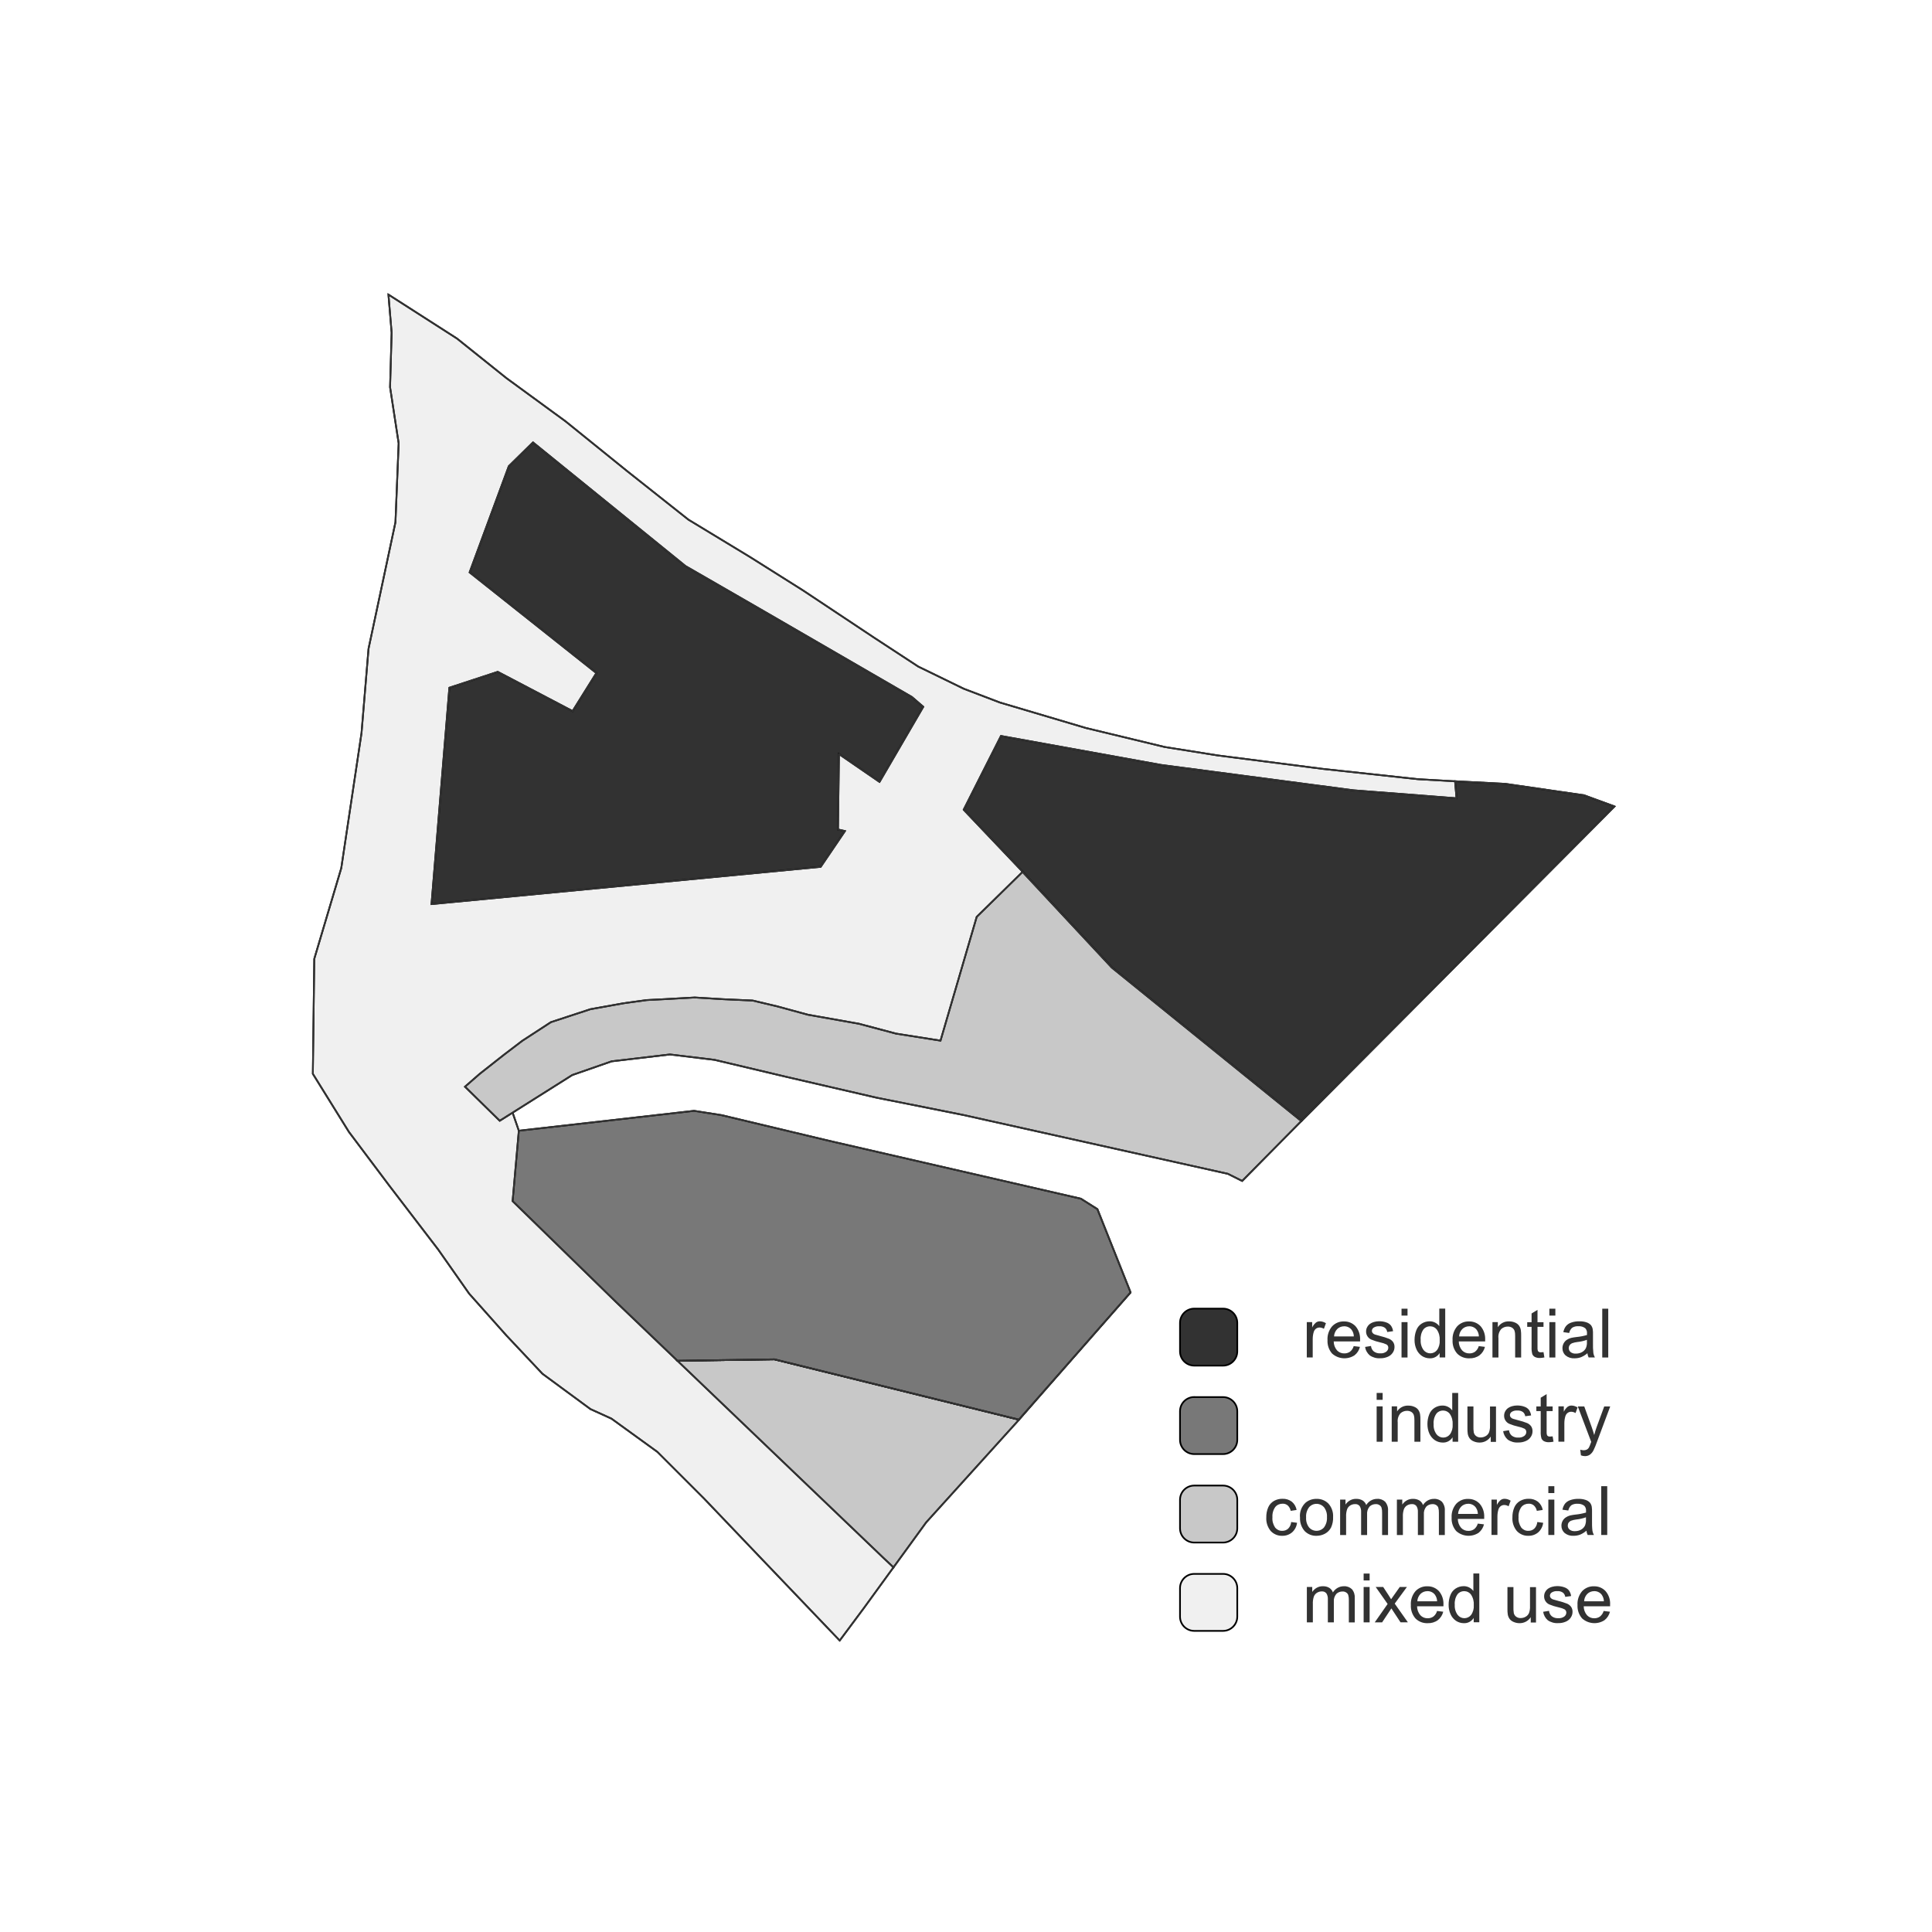 <?xml version="1.0" encoding="UTF-8"?>
<svg xmlns="http://www.w3.org/2000/svg" id="Ebene_1" version="1.1" viewBox="0 0 283.46 283.46">
  <!-- Generator: Adobe Illustrator 29.5.0, SVG Export Plug-In . SVG Version: 2.1.0 Build 137)  -->
  <defs>
    <style>
      .st0, .st1, .st2, .st3, .st4, .st5, .st6, .st7, .st8 {
        stroke-width: .25px;
      }

      .st0, .st1, .st3, .st4, .st5, .st6, .st7, .st8 {
        stroke: #000;
        stroke-miterlimit: 10;
      }

      .st0, .st6, .st9 {
        fill: #323232;
      }

      .st1, .st8 {
        fill: #c8c8c8;
      }

      .st2 {
        fill: none;
        stroke: #323232;
        stroke-linecap: round;
        stroke-linejoin: round;
      }

      .st3, .st4, .st6, .st8 {
        fill-rule: evenodd;
      }

      .st3, .st5 {
        fill: #f0f0f0;
      }

      .st4, .st7 {
        fill: #787878;
      }
    </style>
  </defs>
  <polygon class="st3" points="131.09 229.96 126.75 235.93 123.2 240.7 111.75 228.72 103.31 219.88 96.45 213.02 89.71 208.14 86.63 206.74 79.59 201.56 74.3 195.94 68.83 189.8 64.29 183.33 57.14 173.99 51.19 166.07 45.9 157.55 46.11 140.68 50.07 127.37 53.04 107.56 54.07 95.18 58.02 76.62 58.49 65.04 57.23 56.81 57.46 48.81 56.99 43.22 67.05 49.67 74.32 55.49 82.98 61.82 92.05 69.15 101 76.24 110.02 81.71 117.86 86.65 128.24 93.55 134.73 97.8 141.4 101.05 146.7 103.07 159.32 106.81 170.89 109.6 178.63 110.83 194.08 112.81 208.03 114.32 213.51 114.63 223.02 120.32 149.49 138.77 141.39 157.46 83.31 152.42 75.21 163.25 76.12 165.89 131.09 229.96"></polygon>
  <polygon class="st2" points="131.09 229.96 126.75 235.93 123.2 240.7 111.75 228.72 103.31 219.88 96.45 213.02 89.71 208.14 86.63 206.74 79.59 201.56 74.3 195.94 68.83 189.8 64.29 183.33 57.14 173.99 51.19 166.07 45.9 157.55 46.11 140.68 50.07 127.37 53.04 107.56 54.07 95.18 58.02 76.62 58.49 65.04 57.23 56.81 57.46 48.81 56.99 43.22 67.05 49.67 74.32 55.49 82.98 61.82 92.05 69.15 101 76.24 110.02 81.71 117.86 86.65 128.24 93.55 134.73 97.8 141.4 101.05 146.7 103.07 159.32 106.81 170.89 109.6 178.63 110.83 194.08 112.81 208.03 114.32 213.51 114.63 223.02 120.32 149.49 138.77 141.39 157.46 83.31 152.42 75.21 163.25 76.12 165.89 131.09 229.96"></polygon>
  <polyline class="st2" points="165.88 189.62 153.73 203.46 149.49 208.32"></polyline>
  <polyline class="st8" points="149.49 208.32 135.88 223.37 131.09 229.96 131.09 229.96 129.58 228.54 99.39 199.65 113.61 199.44 149.49 208.29"></polyline>
  <polyline class="st2" points="149.49 208.32 135.88 223.37 131.09 229.96 131.09 229.96 129.58 228.54 99.39 199.65 113.61 199.44 149.49 208.29"></polyline>
  <polygon class="st6" points="78.2 64.91 100.57 83.05 112.02 89.65 133.79 102.26 135.46 103.7 129.04 114.72 123.09 110.63 122.95 121.7 123.97 121.93 120.41 127.18 63.31 132.65 65.93 100.9 73.03 98.57 84.01 104.33 87.5 98.75 68.9 83.98 74.65 68.4 78.2 64.91"></polygon>
  <polygon class="st2" points="78.2 64.91 100.57 83.05 112.02 89.65 133.79 102.26 135.46 103.7 129.04 114.72 123.09 110.63 122.95 121.7 123.97 121.93 120.41 127.18 63.31 132.65 65.93 100.9 73.03 98.57 84.01 104.33 87.5 98.75 68.9 83.98 74.65 68.4 78.2 64.91"></polygon>
  <polygon class="st6" points="190.94 164.48 236.88 118.32 232.41 116.68 220.84 115 213.48 114.62 213.7 117.12 198.58 115.95 170.35 112.23 146.86 107.98 141.39 118.8 150.23 128.1 163.14 141.96 190.94 164.48"></polygon>
  <polygon class="st2" points="190.94 164.48 236.88 118.32 232.41 116.68 220.84 115 213.48 114.62 213.7 117.12 198.58 115.95 170.35 112.23 146.86 107.98 141.39 118.8 150.23 128.1 163.14 141.96 190.94 164.48"></polygon>
  <polygon class="st8" points="150.03 127.92 143.3 134.52 137.99 152.68 131.46 151.65 126.01 150.2 118.54 148.88 114.07 147.66 110.44 146.8 106.08 146.6 101.94 146.35 97.62 146.59 94.89 146.73 91.53 147.19 86.62 148.07 80.83 149.97 76.62 152.71 73.93 154.76 70.4 157.54 68.22 159.44 73.32 164.44 83.96 157.73 89.73 155.72 98.29 154.71 104.84 155.5 115.48 158.02 128.55 161.04 141.39 163.6 180.15 172.22 182.25 173.27 190.93 164.48 163.12 141.96 150.03 127.92"></polygon>
  <polygon class="st2" points="150.03 127.92 143.3 134.52 137.99 152.68 131.46 151.65 126.01 150.2 118.54 148.88 114.07 147.66 110.44 146.8 106.08 146.6 101.94 146.35 97.62 146.59 94.89 146.73 91.53 147.19 86.62 148.07 80.83 149.97 76.62 152.71 73.93 154.76 70.4 157.54 68.22 159.44 73.32 164.44 83.96 157.73 89.73 155.72 98.29 154.71 104.84 155.5 115.48 158.02 128.55 161.04 141.39 163.6 180.15 172.22 182.25 173.27 190.93 164.48 163.12 141.96 150.03 127.92"></polygon>
  <polyline class="st4" points="165.88 189.62 149.49 208.29 113.62 199.44 99.39 199.65 90.4 191.05 75.21 176.23 76.12 165.89 76.17 165.89 101.83 162.98 105.85 163.61 121.57 167.36 158.59 175.87 161.01 177.4 165.88 189.62"></polyline>
  <polyline class="st2" points="165.88 189.62 149.49 208.29 113.62 199.44 99.39 199.65 90.4 191.05 75.21 176.23 76.12 165.89 76.17 165.89 101.83 162.98 105.85 163.61 121.57 167.36 158.59 175.87 161.01 177.4 165.88 189.62"></polyline>
  <path class="st9" d="M191.73,199.17v-5.19h.79v.79c.13-.28.32-.53.56-.73.17-.12.36-.18.56-.18.32,0,.63.11.9.28l-.3.82c-.19-.12-.42-.19-.64-.19-.19,0-.37.06-.52.17-.16.12-.27.29-.33.48-.1.33-.15.68-.15,1.03v2.71h-.88Z"></path>
  <path class="st9" d="M198.62,197.5l.91.11c-.12.49-.4.93-.8,1.24-1.03.67-2.38.56-3.29-.26-.47-.54-.71-1.25-.67-1.96-.05-.74.2-1.47.67-2.03.45-.48,1.09-.75,1.75-.72.64-.02,1.26.24,1.7.71.47.55.7,1.27.66,1.99,0,.05,0,.13,0,.23h-3.87c0,.48.17.94.48,1.31.28.3.67.46,1.08.45.3,0,.59-.08.83-.25.26-.21.45-.49.54-.81ZM195.73,196.08h2.9c0-.35-.12-.7-.33-.98-.26-.33-.67-.52-1.09-.51-.38,0-.75.14-1.02.41-.28.29-.45.68-.46,1.08h0Z"></path>
  <path class="st9" d="M200.28,197.62l.87-.14c.03.31.17.6.41.8.27.2.6.3.94.28.32.03.64-.06.9-.25.18-.14.29-.35.29-.58,0-.19-.09-.37-.26-.47-.29-.14-.59-.24-.9-.3-.46-.1-.91-.24-1.34-.42-.47-.21-.77-.68-.76-1.19,0-.22.05-.45.16-.64.1-.19.25-.36.43-.49.17-.12.36-.2.56-.26.25-.07.5-.11.76-.11.37,0,.73.05,1.07.18.27.09.5.25.68.48.16.24.27.52.3.8l-.86.12c-.03-.24-.15-.47-.34-.62-.23-.16-.51-.24-.79-.22-.3-.03-.6.04-.86.2-.16.11-.25.28-.26.47,0,.11.04.22.11.31.09.11.21.19.34.23.09.03.35.11.78.22.44.11.88.24,1.3.41.23.1.43.26.58.46.15.22.22.49.21.75,0,.3-.09.58-.26.83-.18.27-.44.48-.74.6-.35.15-.72.22-1.09.21-.55.04-1.09-.11-1.54-.42-.37-.32-.62-.76-.68-1.25Z"></path>
  <path class="st9" d="M205.63,193.02v-1.01h.88v1.01h-.88ZM205.63,199.17v-5.19h.88v5.19h-.88Z"></path>
  <path class="st9" d="M211.22,199.17v-.65c-.31.5-.86.8-1.45.77-.41,0-.8-.12-1.14-.34-.35-.24-.63-.57-.8-.96-.2-.44-.3-.92-.29-1.41,0-.48.08-.96.26-1.41.15-.4.42-.74.78-.97.34-.22.75-.34,1.16-.34.56-.01,1.1.26,1.43.71v-2.57h.87v7.16h-.82ZM208.44,196.58c-.04.53.11,1.06.42,1.49.24.31.6.49.99.49.38,0,.74-.17.98-.47.3-.42.44-.93.4-1.44.04-.55-.1-1.1-.41-1.56-.24-.32-.61-.5-1.01-.5-.38,0-.75.17-.98.48-.3.44-.44.98-.39,1.51h0Z"></path>
  <path class="st9" d="M216.96,197.5l.91.11c-.12.49-.4.93-.8,1.24-.43.31-.95.46-1.48.44-.67.03-1.33-.22-1.8-.7-.47-.54-.71-1.25-.67-1.96-.05-.74.2-1.47.67-2.03.45-.48,1.09-.75,1.75-.72.64-.02,1.26.24,1.7.71.47.55.7,1.27.66,1.99,0,.05,0,.13,0,.23h-3.87c0,.48.17.94.48,1.31.28.3.67.46,1.08.45.3,0,.59-.08.83-.25.26-.21.45-.49.54-.81ZM214.08,196.08h2.9c0-.35-.13-.7-.33-.98-.26-.33-.67-.52-1.09-.51-.38,0-.75.14-1.02.41-.28.29-.45.68-.46,1.08h0Z"></path>
  <path class="st9" d="M218.97,199.17v-5.19h.79v.74c.36-.56.99-.88,1.65-.85.3,0,.59.05.86.17.23.09.44.24.59.44.14.19.23.42.27.65.04.28.06.57.05.85v3.19h-.88v-3.15c.01-.27-.02-.54-.1-.8-.07-.18-.2-.33-.36-.43-.19-.11-.4-.16-.61-.16-.36,0-.7.12-.97.36-.32.37-.47.86-.41,1.35v2.83h-.88Z"></path>
  <path class="st9" d="M226.46,198.38l.13.78c-.22.05-.44.07-.66.08-.26.01-.51-.04-.74-.15-.16-.09-.29-.23-.37-.4-.09-.34-.13-.69-.11-1.04v-2.98h-.64v-.68h.64v-1.28l.87-.53v1.81h.88v.68h-.88v3.03c-.01.16,0,.33.05.48.03.07.08.13.15.17.09.05.2.07.3.06.13,0,.26-.01.39-.03Z"></path>
  <path class="st9" d="M227.32,193.02v-1.01h.88v1.01h-.88ZM227.32,199.17v-5.19h.88v5.19h-.88Z"></path>
  <path class="st9" d="M232.92,198.53c-.28.25-.6.44-.94.59-.31.12-.64.17-.97.17-.47.03-.94-.12-1.31-.42-.3-.27-.47-.66-.46-1.07,0-.24.06-.48.17-.7.11-.2.26-.38.45-.51.19-.13.41-.23.63-.29.26-.06.52-.1.78-.13.53-.05,1.06-.15,1.57-.3,0-.12,0-.2,0-.23.03-.28-.06-.55-.25-.76-.29-.22-.64-.32-1-.3-.32-.02-.64.05-.92.22-.23.2-.38.47-.44.77l-.86-.12c.06-.32.19-.63.39-.89.2-.24.47-.42.78-.52.38-.13.78-.19,1.18-.18.37-.01.73.04,1.08.16.23.08.44.21.61.39.14.17.23.38.27.6.04.27.05.54.04.81v1.17c-.01.52,0,1.03.06,1.55.04.22.11.43.22.62h-.92c-.1-.2-.16-.42-.18-.64ZM232.85,196.57c-.46.17-.95.28-1.44.33-.26.03-.52.09-.77.18-.14.06-.26.16-.35.29-.21.32-.15.75.14,1,.22.17.5.25.78.23.32,0,.63-.07.9-.22.25-.14.46-.35.58-.61.11-.28.16-.58.14-.88v-.32Z"></path>
  <path class="st9" d="M235.08,199.17v-7.16h.88v7.16h-.88Z"></path>
  <path class="st9" d="M189.44,223.31l.86.11c-.06.54-.32,1.04-.72,1.4-.4.34-.91.52-1.43.51-.64.03-1.27-.23-1.71-.7-.46-.56-.7-1.27-.65-2-.01-.5.08-1,.28-1.47.17-.4.47-.73.85-.95.38-.21.81-.32,1.24-.31.5-.02.98.13,1.38.43.37.31.62.74.69,1.21l-.86.13c-.05-.3-.21-.58-.43-.79-.21-.18-.48-.27-.75-.26-.41-.01-.81.16-1.08.48-.31.44-.46.97-.42,1.51-.05.54.1,1.07.4,1.52.26.31.64.49,1.04.47.32.01.63-.1.87-.32.26-.26.41-.61.44-.98Z"></path>
  <path class="st9" d="M190.73,222.62c-.07-.8.23-1.58.8-2.13.45-.39,1.03-.59,1.63-.58.66-.02,1.29.23,1.75.7.47.53.72,1.23.68,1.94.03.54-.08,1.08-.3,1.57-.2.38-.5.69-.87.89-.38.21-.81.32-1.25.32-.66.03-1.3-.23-1.76-.7-.48-.56-.72-1.28-.67-2.01ZM191.63,222.62c-.04.53.11,1.06.44,1.49.52.6,1.44.66,2.04.14.05-.04.1-.09.14-.14.32-.44.48-.98.44-1.52.04-.52-.12-1.04-.44-1.46-.53-.6-1.44-.66-2.04-.14-.05.04-.09.09-.14.14-.32.43-.48.96-.44,1.49Z"></path>
  <path class="st9" d="M196.62,225.21v-5.19h.79v.73c.16-.25.39-.46.65-.61.28-.16.6-.24.92-.23.33-.01.66.07.95.24.24.16.43.39.52.67.34-.56.94-.91,1.6-.91.44-.03.87.13,1.19.43.3.37.45.84.41,1.32v3.56h-.87v-3.27c.01-.26-.02-.51-.09-.76-.06-.16-.17-.29-.31-.37-.16-.1-.34-.15-.53-.14-.34,0-.67.12-.91.36-.27.33-.4.74-.36,1.17v3.01h-.88v-3.37c.02-.31-.05-.62-.21-.88-.17-.21-.43-.32-.7-.29-.24,0-.48.07-.69.2-.21.13-.37.33-.46.57-.11.35-.16.72-.14,1.08v2.69h-.88Z"></path>
  <path class="st9" d="M204.95,225.21v-5.19h.79v.73c.16-.25.39-.46.65-.61.28-.16.6-.24.92-.23.33-.01.66.07.95.24.24.16.43.39.52.67.34-.56.94-.91,1.6-.91.44-.03.87.13,1.19.43.3.37.45.84.41,1.32v3.56h-.87v-3.27c.01-.26-.02-.51-.09-.76-.06-.16-.17-.29-.31-.37-.16-.1-.34-.15-.53-.14-.34,0-.67.12-.91.36-.27.33-.4.74-.36,1.17v3.01h-.88v-3.37c.02-.31-.05-.62-.21-.88-.17-.21-.43-.32-.7-.29-.24,0-.48.07-.69.2-.21.13-.37.33-.46.57-.11.35-.16.72-.14,1.08v2.69h-.88Z"></path>
  <path class="st9" d="M216.82,223.54l.91.11c-.12.49-.4.93-.79,1.24-1.03.67-2.38.56-3.29-.26-.47-.54-.71-1.25-.67-1.96-.05-.74.2-1.47.67-2.03.45-.48,1.09-.75,1.75-.72.64-.02,1.26.24,1.7.71.47.55.7,1.27.66,1.99,0,.05,0,.13,0,.23h-3.87c0,.48.17.94.48,1.31.28.3.67.46,1.08.45.3,0,.59-.08.83-.25.26-.21.44-.49.54-.81ZM213.94,222.12h2.89c0-.35-.12-.7-.33-.98-.26-.33-.67-.52-1.09-.51-.38,0-.75.14-1.02.41-.28.29-.45.68-.46,1.08h0Z"></path>
  <path class="st9" d="M218.83,225.21v-5.19h.79v.79c.13-.28.32-.53.56-.73.17-.12.36-.18.56-.18.32,0,.64.11.9.28l-.3.82c-.19-.12-.42-.19-.64-.19-.19,0-.37.06-.52.17-.16.12-.27.29-.33.48-.1.33-.15.68-.15,1.03v2.71h-.88Z"></path>
  <path class="st9" d="M225.55,223.31l.86.11c-.06.54-.32,1.04-.72,1.4-.4.34-.91.52-1.43.51-.64.03-1.27-.23-1.71-.7-.46-.56-.7-1.27-.65-2-.01-.5.08-1,.28-1.47.17-.4.47-.73.85-.95.38-.21.81-.32,1.24-.31.5-.02.98.13,1.38.43.37.31.62.74.69,1.21l-.86.13c-.05-.3-.21-.58-.43-.79-.21-.18-.48-.27-.75-.26-.41-.01-.81.16-1.08.48-.31.44-.46.97-.42,1.51-.05.54.1,1.07.4,1.52.26.31.64.49,1.04.47.32.01.63-.1.87-.32.26-.26.41-.61.44-.98Z"></path>
  <path class="st9" d="M227.17,219.06v-1.01h.88v1.01h-.88ZM227.17,225.21v-5.19h.88v5.19h-.88Z"></path>
  <path class="st9" d="M232.77,224.57c-.28.25-.6.45-.94.59-.31.12-.64.17-.97.17-.48.03-.94-.12-1.31-.42-.3-.27-.47-.66-.46-1.07,0-.48.23-.93.63-1.2.19-.13.41-.23.63-.29.26-.06.52-.1.78-.13.53-.05,1.06-.15,1.57-.3,0-.12,0-.2,0-.23.03-.28-.06-.55-.25-.76-.29-.22-.64-.32-1-.3-.32-.02-.64.05-.91.22-.23.2-.38.47-.44.77l-.86-.12c.06-.32.19-.63.38-.89.2-.24.47-.42.78-.52.38-.13.78-.19,1.18-.18.37-.01.73.04,1.08.16.23.08.44.21.61.39.14.17.23.38.27.6.04.27.05.54.04.81v1.17c-.01.52,0,1.04.06,1.55.04.22.11.43.22.62h-.92c-.1-.2-.16-.42-.18-.64ZM232.7,222.61c-.46.17-.95.28-1.44.33-.26.03-.52.09-.77.18-.14.06-.26.16-.35.29-.08.12-.12.27-.12.42,0,.23.09.44.27.59.22.17.5.25.78.23.32,0,.63-.07.9-.22.25-.14.46-.35.58-.61.11-.28.16-.58.14-.88v-.32Z"></path>
  <path class="st9" d="M234.93,225.21v-7.16h.88v7.16h-.88Z"></path>
  <path class="st9" d="M201.98,205.38v-1.01h.88v1.01h-.88ZM201.98,211.53v-5.19h.88v5.19h-.88Z"></path>
  <path class="st9" d="M204.19,211.53v-5.19h.79v.74c.36-.56.99-.88,1.65-.85.3,0,.59.05.86.17.23.09.44.24.59.44.14.2.23.42.27.65.04.28.06.57.05.85v3.19h-.88v-3.15c.01-.27-.02-.54-.1-.8-.07-.18-.2-.33-.36-.43-.19-.11-.4-.16-.61-.16-.36,0-.7.12-.97.36-.32.37-.47.86-.41,1.35v2.83h-.88Z"></path>
  <path class="st9" d="M213.12,211.53v-.65c-.31.5-.86.8-1.45.77-.41,0-.8-.12-1.14-.34-.35-.24-.63-.57-.81-.96-.2-.44-.29-.92-.29-1.41,0-.48.08-.96.26-1.41.15-.4.42-.74.78-.97.34-.22.75-.34,1.16-.34.29,0,.58.06.84.2.24.12.44.3.6.52v-2.57h.87v7.16h-.82ZM210.34,208.94c-.04.53.11,1.06.42,1.49.24.31.6.49.99.49.38,0,.74-.17.98-.47.3-.42.44-.93.4-1.44.04-.55-.1-1.1-.41-1.56-.24-.32-.61-.5-1.01-.5-.38,0-.75.17-.98.48-.3.44-.44.98-.39,1.51Z"></path>
  <path class="st9" d="M218.72,211.53v-.76c-.36.56-.98.89-1.65.88-.3,0-.59-.06-.86-.18-.23-.09-.44-.24-.59-.44-.14-.2-.23-.42-.27-.65-.04-.27-.06-.55-.05-.82v-3.21h.88v2.88c-.01.31,0,.62.05.93.05.22.17.41.35.54.19.14.43.21.66.2.26,0,.52-.07.74-.2.22-.12.39-.32.49-.55.11-.33.16-.67.14-1.01v-2.78h.88v5.19h-.79Z"></path>
  <path class="st9" d="M220.53,209.98l.87-.14c.03.31.17.6.41.8.27.2.6.3.94.28.32.02.64-.06.9-.25.18-.14.29-.35.29-.58,0-.19-.1-.37-.26-.47-.29-.14-.59-.24-.9-.3-.46-.1-.91-.24-1.34-.42-.47-.21-.77-.68-.76-1.19,0-.22.05-.44.16-.64.1-.19.25-.36.43-.49.17-.12.36-.2.56-.26.25-.07.5-.11.76-.11.36,0,.73.05,1.07.18.27.09.51.25.68.48.16.24.27.52.3.8l-.86.12c-.03-.24-.15-.47-.34-.62-.23-.16-.51-.24-.79-.22-.3-.03-.6.04-.86.2-.16.11-.25.28-.26.47,0,.11.04.22.11.31.09.11.21.19.34.23.09.03.35.11.78.22.44.11.88.24,1.3.41.23.1.43.26.58.46.15.22.22.49.21.75,0,.3-.09.58-.26.83-.18.27-.44.48-.74.6-.35.15-.72.22-1.09.21-.55.04-1.09-.11-1.54-.42-.37-.32-.61-.76-.68-1.24Z"></path>
  <path class="st9" d="M227.8,210.74l.13.78c-.22.05-.44.07-.66.08-.26.01-.51-.04-.74-.15-.16-.09-.29-.23-.37-.4-.09-.34-.13-.69-.11-1.04v-2.98h-.64v-.68h.64v-1.28l.87-.53v1.81h.88v.68h-.88v3.03c-.01.16,0,.33.05.48.03.07.08.13.15.17.09.05.2.07.3.06.13,0,.26-.01.39-.03Z"></path>
  <path class="st9" d="M228.65,211.53v-5.19h.79v.79c.13-.28.32-.53.56-.73.17-.12.36-.18.56-.18.32,0,.63.11.9.28l-.3.82c-.19-.12-.42-.19-.64-.19-.19,0-.37.06-.52.17-.16.12-.27.29-.33.48-.1.33-.15.68-.15,1.03v2.71h-.88Z"></path>
  <path class="st9" d="M231.95,213.53l-.1-.83c.16.05.33.07.5.08.16,0,.32-.03.47-.1.12-.07.22-.16.29-.27.11-.21.2-.43.27-.65.02-.05.04-.12.08-.21l-1.97-5.2h.95l1.08,3c.14.38.26.78.38,1.2.1-.4.22-.79.36-1.18l1.11-3.02h.88l-1.97,5.27c-.14.4-.3.79-.49,1.18-.12.25-.31.47-.54.64-.22.14-.47.21-.72.2-.19,0-.38-.04-.57-.11Z"></path>
  <path class="st9" d="M191.74,238.03v-5.19h.79v.73c.16-.25.39-.46.65-.61.28-.16.6-.24.92-.23.33-.01.66.07.94.24.24.16.43.39.52.67.34-.56.94-.91,1.6-.91.44-.03.87.13,1.19.43.31.37.45.84.42,1.32v3.56h-.87v-3.27c.01-.26-.02-.51-.09-.76-.06-.16-.17-.29-.31-.37-.16-.1-.34-.15-.53-.14-.34,0-.67.12-.91.36-.27.33-.4.74-.36,1.16v3.01h-.88v-3.37c.02-.31-.05-.62-.21-.88-.17-.21-.43-.32-.7-.29-.24,0-.48.07-.69.2-.21.13-.37.33-.46.57-.11.35-.16.72-.14,1.08v2.69h-.88Z"></path>
  <path class="st9" d="M200.07,231.88v-1.01h.88v1.01h-.88ZM200.07,238.03v-5.19h.88v5.19h-.88Z"></path>
  <path class="st9" d="M201.7,238.03l1.89-2.7-1.75-2.49h1.1l.8,1.22c.15.23.27.42.36.58.14-.21.28-.41.4-.57l.87-1.23h1.05l-1.79,2.44,1.93,2.74h-1.08l-1.06-1.61-.28-.43-1.36,2.05h-1.06Z"></path>
  <path class="st9" d="M210.84,236.36l.91.11c-.12.49-.4.93-.8,1.24-.43.31-.95.46-1.48.44-.67.03-1.33-.22-1.8-.7-.47-.54-.71-1.25-.67-1.96-.05-.74.2-1.47.67-2.03.45-.48,1.09-.75,1.75-.72.64-.02,1.26.24,1.7.71.47.55.7,1.27.66,1.99,0,.05,0,.13,0,.23h-3.87c0,.48.17.94.48,1.31.28.3.67.46,1.08.45.3,0,.59-.08.83-.25.26-.21.45-.49.54-.81ZM207.95,234.94h2.9c0-.35-.13-.7-.33-.98-.26-.33-.67-.52-1.09-.51-.38,0-.75.14-1.02.41-.28.29-.45.68-.46,1.08h0Z"></path>
  <path class="st9" d="M216.22,238.03v-.65c-.31.5-.86.8-1.45.77-.41,0-.8-.12-1.14-.34-.35-.24-.63-.57-.8-.96-.2-.44-.3-.92-.29-1.41,0-.48.08-.96.26-1.41.15-.4.42-.74.78-.97.34-.22.75-.34,1.16-.34.56-.01,1.1.26,1.43.71v-2.57h.87v7.16h-.82ZM213.44,235.44c-.04.53.11,1.06.42,1.49.24.31.6.49.99.49.38,0,.74-.17.98-.47.3-.42.44-.93.4-1.44.04-.55-.1-1.1-.41-1.56-.24-.32-.61-.5-1.01-.5-.38,0-.75.17-.98.48-.3.44-.44.98-.39,1.51Z"></path>
  <path class="st9" d="M224.59,238.03v-.76c-.36.56-.98.89-1.65.88-.29,0-.59-.06-.86-.18-.23-.09-.44-.24-.59-.44-.14-.2-.23-.42-.27-.65-.04-.27-.06-.55-.05-.82v-3.21h.88v2.88c-.01.31,0,.62.05.93.05.22.17.41.35.54.19.14.43.21.66.2.26,0,.52-.07.74-.2.22-.12.39-.32.49-.55.11-.33.16-.67.14-1.01v-2.78h.88v5.19h-.79Z"></path>
  <path class="st9" d="M226.4,236.48l.87-.14c.03.31.17.6.41.8.27.2.6.3.94.28.32.02.64-.06.9-.25.18-.14.29-.35.29-.58,0-.19-.1-.37-.26-.47-.29-.14-.59-.24-.9-.3-.46-.1-.91-.24-1.34-.42-.47-.21-.77-.68-.76-1.19,0-.22.05-.45.16-.64.1-.19.25-.36.43-.49.17-.12.36-.2.56-.26.25-.07.5-.11.76-.11.36,0,.73.05,1.07.18.27.09.51.25.68.48.16.24.27.52.3.8l-.86.12c-.03-.24-.15-.47-.34-.62-.23-.16-.51-.24-.79-.22-.3-.03-.6.04-.86.2-.16.1-.25.28-.26.47,0,.11.04.22.11.31.09.11.21.19.34.23.09.03.35.11.78.22.44.11.88.24,1.3.41.23.1.43.26.58.46.15.22.22.49.21.75,0,.3-.09.58-.26.83-.18.27-.44.48-.74.6-.35.15-.72.22-1.09.21-.55.04-1.09-.11-1.54-.42-.37-.32-.61-.76-.68-1.25Z"></path>
  <path class="st9" d="M235.3,236.36l.91.11c-.12.49-.4.93-.8,1.24-1.03.67-2.38.56-3.29-.26-.47-.54-.71-1.25-.67-1.96-.05-.74.2-1.47.67-2.03.45-.48,1.09-.75,1.75-.72.64-.02,1.26.24,1.7.71.47.55.71,1.27.66,1.99,0,.05,0,.13,0,.23h-3.87c0,.48.17.94.48,1.31.28.3.67.46,1.08.45.3,0,.58-.08.82-.25.26-.21.45-.49.54-.81ZM232.42,234.94h2.9c0-.35-.13-.7-.33-.98-.26-.33-.67-.52-1.09-.51-.38,0-.75.14-1.02.41-.28.29-.45.68-.46,1.08h0Z"></path>
  <path class="st0" d="M175.22,192h4.22c1.16,0,2.09.94,2.09,2.09v4.18c0,1.16-.94,2.09-2.09,2.09h-4.22c-1.16,0-2.09-.94-2.09-2.09v-4.18c0-1.16.94-2.09,2.09-2.09h0Z"></path>
  <path class="st7" d="M175.22,204.98h4.22c1.16,0,2.09.94,2.09,2.09v4.18c0,1.16-.94,2.09-2.09,2.09h-4.22c-1.16,0-2.09-.94-2.09-2.09v-4.19c0-1.16.94-2.09,2.09-2.09Z"></path>
  <path class="st1" d="M175.22,217.96h4.22c1.16,0,2.09.94,2.09,2.09v4.18c0,1.16-.94,2.09-2.09,2.09h-4.22c-1.16,0-2.09-.94-2.09-2.09v-4.18c0-1.16.94-2.09,2.09-2.09h0Z"></path>
  <path class="st5" d="M175.22,230.92h4.22c1.16,0,2.09.94,2.09,2.09v4.18c0,1.16-.94,2.09-2.09,2.09h-4.22c-1.16,0-2.09-.94-2.09-2.09v-4.18c0-1.16.94-2.09,2.09-2.09h0Z"></path>
</svg>

